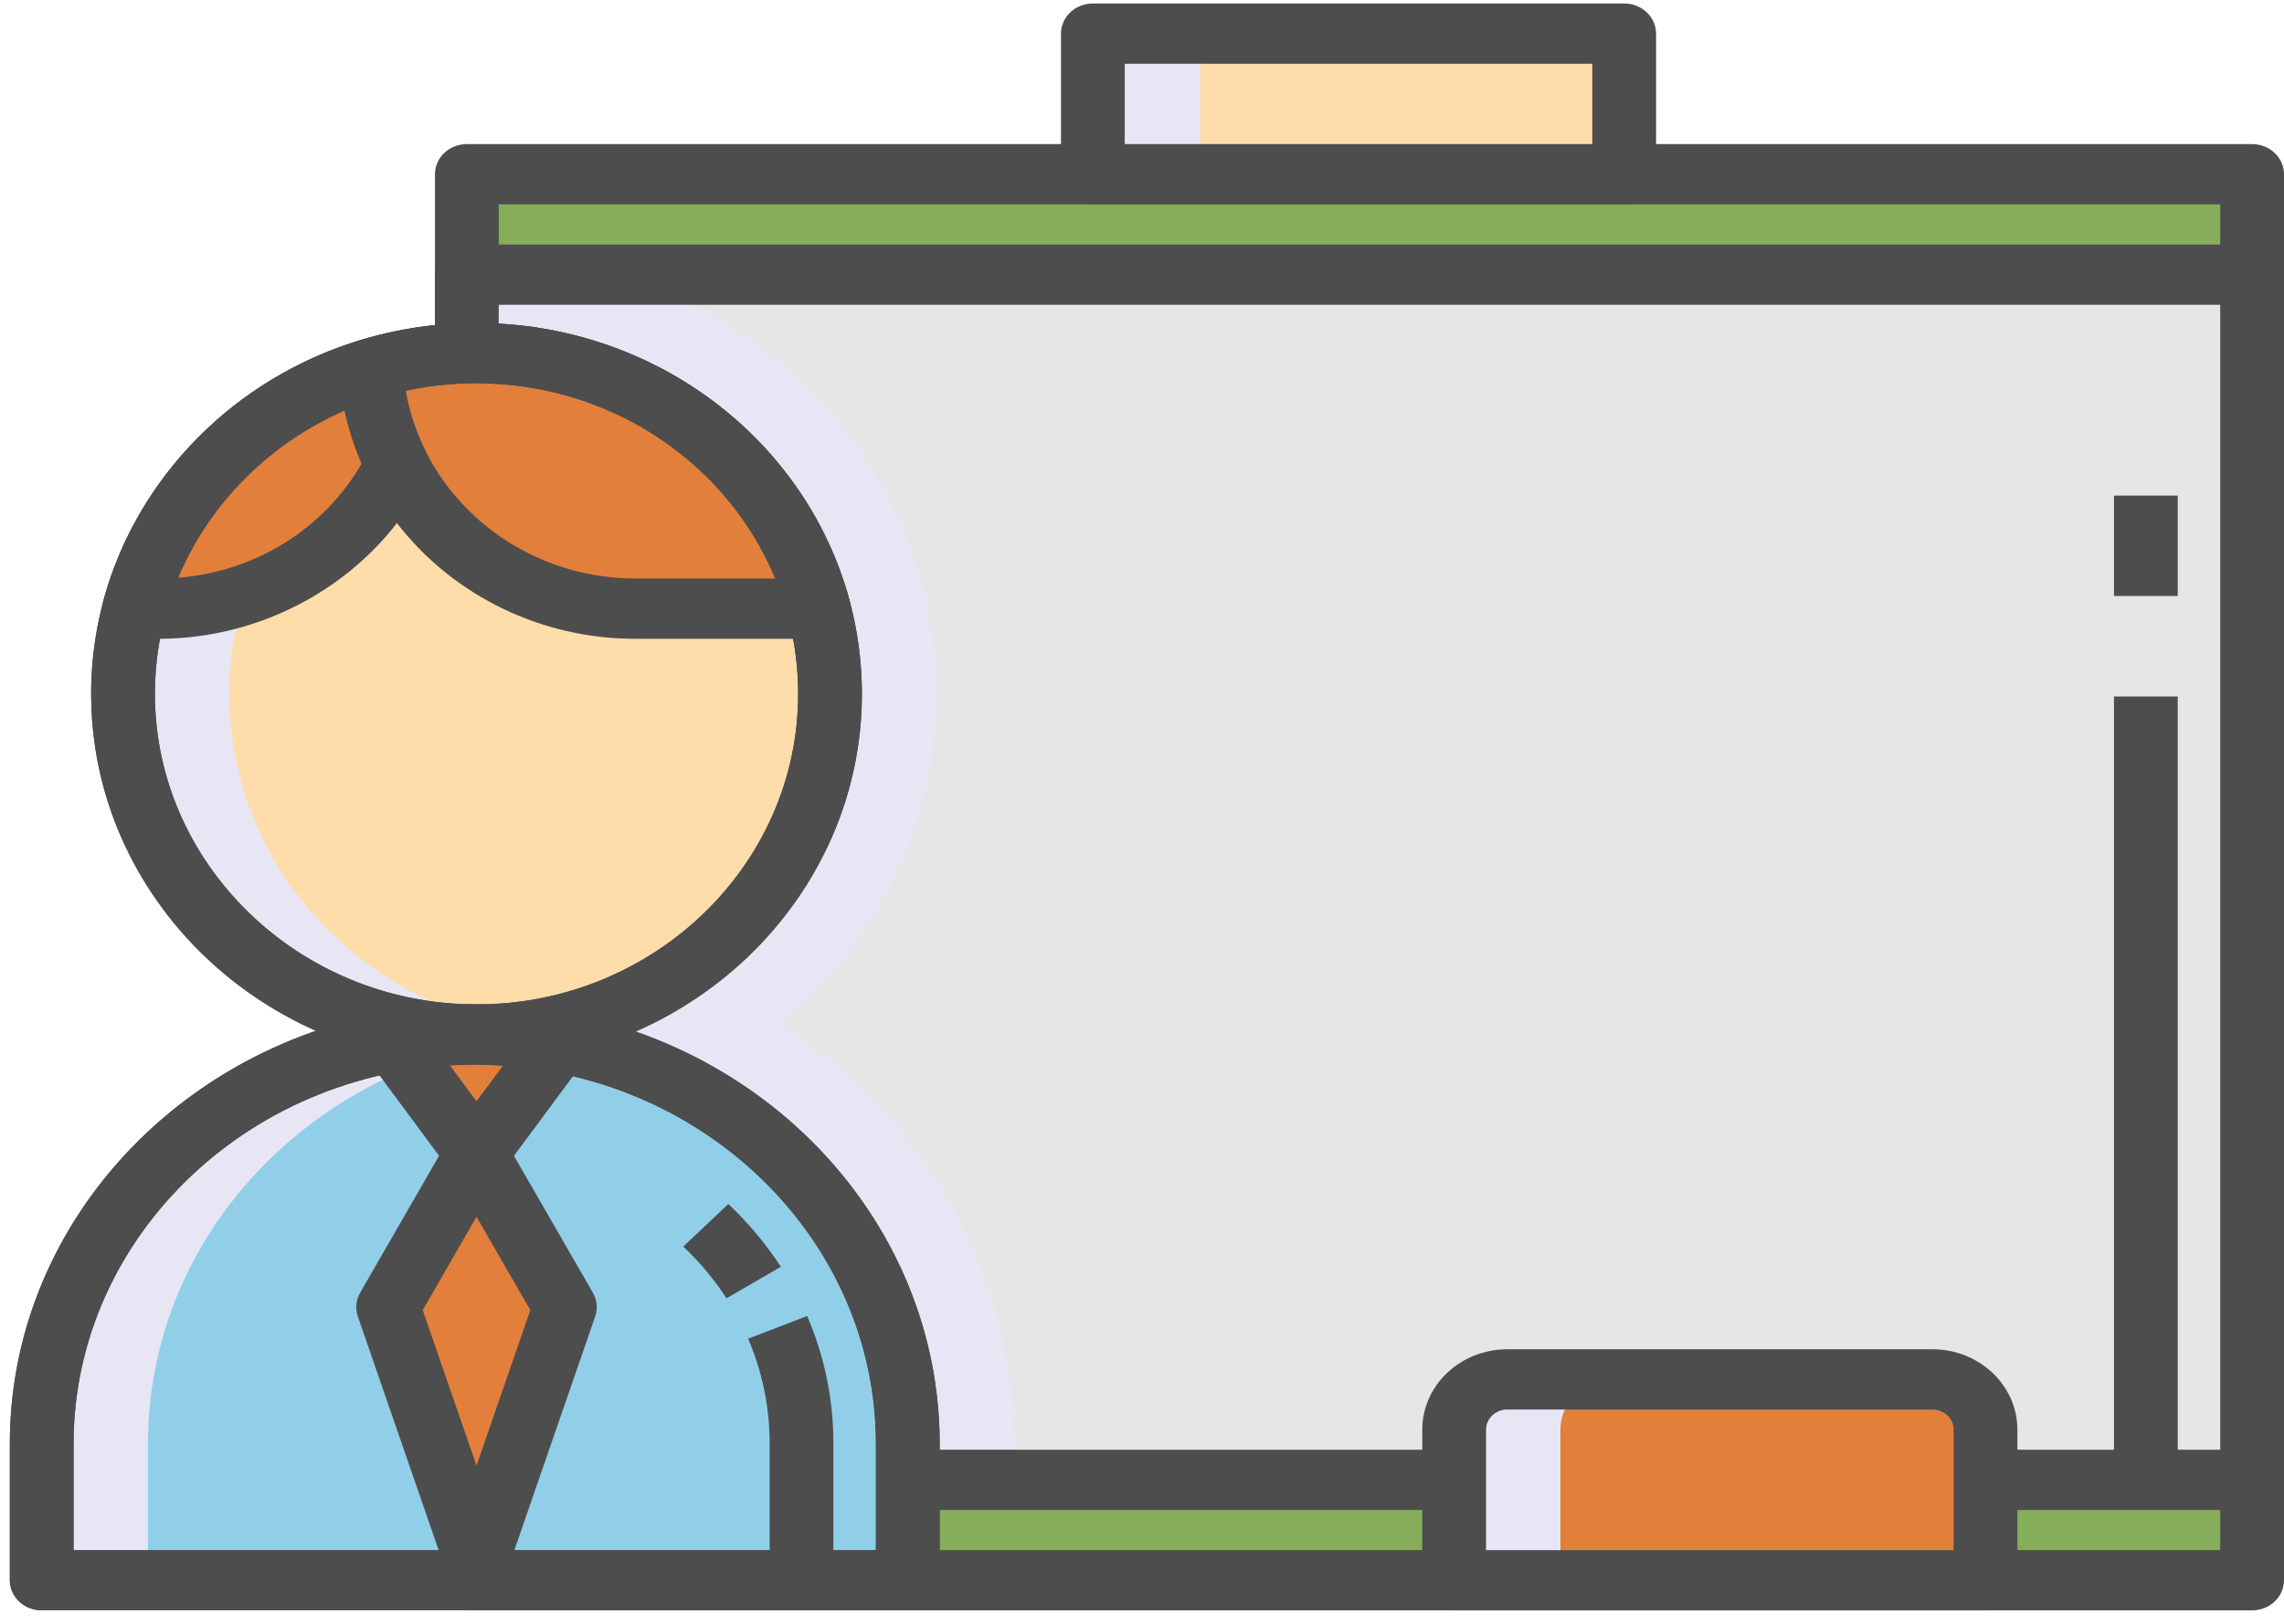 <svg width="135" height="96" viewBox="0 0 135 96" fill="none" xmlns="http://www.w3.org/2000/svg">
<path d="M27.593 10.3H133.116V93.425H27.593V10.3Z" fill="#85AD5A"/>
<path d="M133.116 95.207H27.593C27.094 95.207 26.614 95.019 26.261 94.685C25.907 94.351 25.709 93.898 25.709 93.425V10.3C25.709 9.828 25.907 9.375 26.261 9.041C26.614 8.707 27.094 8.519 27.593 8.519H133.116C133.616 8.519 134.095 8.707 134.448 9.041C134.802 9.375 135 9.828 135 10.3V93.425C135 93.898 134.802 94.351 134.448 94.685C134.095 95.019 133.616 95.207 133.116 95.207ZM29.478 91.644H131.231V12.082H29.478V91.644Z" fill="#4D4D4D"/>
<path d="M27.593 16.238H133.116V87.488H27.593V16.238Z" fill="#E6E6E6"/>
<path d="M27.593 87.488H59.937V85.359C59.937 75.155 54.525 66.013 46.145 60.545C49.043 58.084 51.36 55.074 52.944 51.71C54.529 48.346 55.346 44.704 55.341 41.022C55.341 38.827 55.056 36.643 54.492 34.533C54.389 34.15 54.278 33.77 54.157 33.392C54.116 33.268 54.075 33.144 54.032 33.021C53.947 32.766 53.858 32.511 53.759 32.244L53.599 31.829C53.453 31.457 53.298 31.088 53.135 30.722C53.031 30.491 52.924 30.262 52.813 30.034C52.813 30.034 52.676 29.749 52.622 29.642C52.483 29.369 52.34 29.099 52.191 28.831C52.15 28.754 52.108 28.676 52.066 28.601C51.869 28.253 51.664 27.909 51.451 27.57L51.288 27.32C51.132 27.076 50.971 26.836 50.807 26.597C50.578 26.273 50.344 25.951 50.105 25.634C49.86 25.313 49.607 24.998 49.348 24.688C49.348 24.688 49.145 24.447 49.065 24.355C48.876 24.137 48.684 23.923 48.487 23.711C48.415 23.631 48.343 23.551 48.267 23.472C47.989 23.179 47.704 22.892 47.413 22.61L47.3 22.505C47.058 22.274 46.812 22.049 46.562 21.827C46.48 21.755 46.256 21.565 46.256 21.565C46.058 21.394 45.856 21.226 45.653 21.061C45.338 20.808 45.018 20.562 44.693 20.322C44.571 20.232 44.449 20.142 44.314 20.047C44.101 19.895 43.883 19.748 43.667 19.603C43.667 19.603 43.41 19.431 43.32 19.372C43.038 19.191 42.752 19.014 42.463 18.842L42.288 18.736C41.943 18.535 41.592 18.34 41.233 18.152C41.144 18.104 40.907 17.985 40.907 17.985C40.65 17.855 40.392 17.726 40.145 17.61C40.007 17.545 39.869 17.482 39.73 17.42C39.348 17.246 38.961 17.081 38.57 16.926C38.328 16.83 38.085 16.738 37.84 16.649L37.406 16.492C37.149 16.404 36.89 16.319 36.63 16.238H27.593V87.488Z" fill="#E8E6F4"/>
<path d="M133.116 89.269H27.593C27.094 89.269 26.614 89.082 26.261 88.748C25.907 88.414 25.709 87.961 25.709 87.488V16.238C25.709 15.766 25.907 15.313 26.261 14.979C26.614 14.645 27.094 14.457 27.593 14.457H133.116C133.616 14.457 134.095 14.645 134.448 14.979C134.802 15.313 135 15.766 135 16.238V87.488C135 87.961 134.802 88.414 134.448 88.748C134.095 89.082 133.616 89.269 133.116 89.269ZM29.478 85.707H131.231V18.019H29.478V85.707Z" fill="#4D4D4D"/>
<path d="M28.165 61.163C39.705 61.163 49.059 52.145 49.059 41.021C49.059 29.897 39.705 20.879 28.165 20.879C16.626 20.879 7.271 29.897 7.271 41.021C7.271 52.145 16.626 61.163 28.165 61.163Z" fill="#FFDDAB"/>
<path d="M13.552 41.012C13.552 30.916 21.257 22.557 31.306 21.096C30.267 20.945 29.217 20.869 28.165 20.869C16.626 20.869 7.271 29.887 7.271 41.012C7.271 52.136 16.626 61.154 28.165 61.154C29.233 61.154 30.281 61.076 31.306 60.927C21.257 59.467 13.552 51.107 13.552 41.012Z" fill="#E8E6F4"/>
<path d="M28.165 62.945C15.605 62.945 5.387 53.11 5.387 41.021C5.387 28.932 15.606 19.098 28.165 19.098C40.725 19.098 50.944 28.932 50.944 41.021C50.944 53.11 40.726 62.945 28.165 62.945ZM28.165 22.659C17.683 22.659 9.156 30.896 9.156 41.021C9.156 51.145 17.683 59.382 28.165 59.382C38.647 59.382 47.175 51.145 47.175 41.021C47.175 30.896 38.648 22.659 28.165 22.659Z" fill="#4D4D4D"/>
<path d="M53.656 93.422H2.465V85.359C2.465 71.996 13.924 61.164 28.061 61.164C42.197 61.164 53.656 71.996 53.656 85.359V93.422Z" fill="#91CFE8"/>
<path d="M8.746 93.412V85.349C8.746 72.993 18.548 62.806 31.201 61.342C30.159 61.219 29.11 61.157 28.061 61.155C13.924 61.155 2.465 71.987 2.465 85.35V93.413H53.656L8.746 93.412Z" fill="#E8E6F4"/>
<path d="M53.656 95.203H2.465C1.965 95.203 1.486 95.016 1.133 94.681C0.779 94.347 0.581 93.894 0.581 93.422V85.359C0.581 71.035 12.908 59.382 28.061 59.382C43.213 59.382 55.54 71.035 55.54 85.359V93.422C55.54 93.894 55.342 94.347 54.989 94.681C54.635 95.016 54.156 95.203 53.656 95.203ZM4.349 91.641H51.772V85.359C51.772 73 41.135 62.945 28.061 62.945C14.986 62.945 4.349 73 4.349 85.359V91.641Z" fill="#4D4D4D"/>
<path d="M37.568 35.985H48.401C46.082 27.298 37.901 20.879 28.165 20.879C25.993 20.879 23.898 21.199 21.928 21.792C22.419 29.709 29.231 35.985 37.568 35.985Z" fill="#E27F3B"/>
<path d="M21.929 21.794C15.072 23.859 9.732 29.236 7.93 35.985H9.361C15.568 35.985 20.928 32.505 23.464 27.459C22.57 25.682 22.049 23.759 21.929 21.794Z" fill="#E27F3B"/>
<path d="M48.401 37.767H37.568C28.294 37.767 20.598 30.796 20.047 21.896C20.023 21.501 20.138 21.11 20.375 20.784C20.612 20.457 20.957 20.215 21.356 20.095C23.558 19.433 25.855 19.096 28.165 19.098C38.569 19.098 47.641 25.863 50.228 35.55C50.298 35.812 50.304 36.087 50.245 36.352C50.186 36.617 50.064 36.866 49.888 37.08C49.711 37.294 49.486 37.467 49.228 37.586C48.971 37.705 48.688 37.767 48.401 37.767ZM23.977 23.107C25.078 29.433 30.786 34.204 37.568 34.204H45.825C42.979 27.304 36.026 22.659 28.166 22.659C26.748 22.659 25.345 22.81 23.977 23.107Z" fill="#4D4D4D"/>
<path d="M9.361 37.767H7.93C7.643 37.767 7.36 37.705 7.102 37.586C6.845 37.467 6.619 37.294 6.443 37.08C6.267 36.866 6.145 36.617 6.086 36.352C6.027 36.087 6.032 35.812 6.102 35.55C8.048 28.266 13.892 22.345 21.357 20.097C21.63 20.015 21.92 19.993 22.204 20.033C22.488 20.072 22.759 20.173 22.995 20.327C23.232 20.48 23.428 20.683 23.57 20.919C23.711 21.156 23.793 21.419 23.809 21.69C23.915 23.426 24.375 25.125 25.166 26.695C25.286 26.934 25.348 27.195 25.348 27.46C25.348 27.724 25.286 27.986 25.166 28.225C22.252 34.021 16.048 37.767 9.361 37.767ZM20.371 24.274C15.917 26.217 12.363 29.79 10.53 34.157C15.097 33.791 19.126 31.291 21.377 27.405C20.936 26.395 20.599 25.346 20.371 24.274Z" fill="#4D4D4D"/>
<path d="M28.166 68.214L33.04 61.635C31.401 61.322 29.733 61.164 28.061 61.164C26.421 61.164 24.82 61.318 23.267 61.602L28.166 68.214ZM28.166 68.214L33.389 77.278L28.166 92.385L22.942 77.278L28.166 68.214Z" fill="#E27F3B"/>
<path d="M28.166 69.995C27.863 69.995 27.564 69.926 27.296 69.794C27.027 69.662 26.796 69.47 26.622 69.236L21.724 62.624C21.544 62.381 21.431 62.099 21.395 61.804C21.36 61.509 21.403 61.21 21.521 60.935C21.639 60.66 21.828 60.416 22.07 60.228C22.312 60.039 22.601 59.91 22.909 59.854C26.379 59.217 29.947 59.229 33.412 59.888C33.719 59.947 34.005 60.077 34.246 60.266C34.486 60.456 34.673 60.699 34.789 60.973C34.905 61.248 34.947 61.546 34.912 61.84C34.876 62.133 34.763 62.414 34.584 62.657L29.709 69.236C29.535 69.471 29.304 69.662 29.035 69.794C28.767 69.926 28.468 69.995 28.166 69.995ZM26.596 62.99L28.166 65.109L29.727 63.002C28.685 62.931 27.639 62.927 26.596 62.99Z" fill="#4D4D4D"/>
<path d="M28.165 94.166C27.768 94.166 27.381 94.047 27.059 93.827C26.737 93.606 26.497 93.295 26.374 92.938L21.151 77.831C21.071 77.601 21.042 77.357 21.065 77.115C21.089 76.874 21.164 76.639 21.287 76.426L26.51 67.362C26.672 67.081 26.911 66.846 27.203 66.682C27.494 66.519 27.826 66.433 28.165 66.433C28.503 66.433 28.836 66.519 29.127 66.682C29.418 66.846 29.657 67.081 29.819 67.362L35.043 76.426C35.291 76.857 35.34 77.365 35.179 77.831L29.956 92.938C29.832 93.295 29.593 93.606 29.271 93.827C28.95 94.047 28.563 94.166 28.165 94.166ZM24.986 77.455L28.165 86.651L31.345 77.455L28.165 71.937L24.986 77.455ZM49.259 93.413H45.491V85.349C45.496 83.222 45.064 81.115 44.219 79.144L47.71 77.803C48.739 80.2 49.266 82.763 49.26 85.349L49.259 93.413ZM42.941 76.757C42.809 76.553 42.672 76.351 42.53 76.152C41.899 75.272 41.181 74.45 40.386 73.698L43.05 71.18C44.234 72.299 45.275 73.545 46.153 74.892L42.941 76.757Z" fill="#4D4D4D"/>
<path d="M53.656 95.203H2.465C1.965 95.203 1.486 95.016 1.133 94.681C0.779 94.347 0.581 93.894 0.581 93.422V85.349C0.581 74.164 8.142 64.576 18.686 60.938C10.853 57.456 5.387 49.81 5.387 41.021C5.387 38.71 5.761 36.434 6.498 34.245L6.539 34.128C6.684 33.711 6.828 33.329 6.983 32.952L7.039 32.816C7.572 31.546 8.229 30.325 9.001 29.169C13.221 22.856 20.385 19.088 28.166 19.088C28.321 19.088 28.474 19.095 28.628 19.102L29.447 19.134C29.752 19.15 30.063 19.173 30.373 19.201L30.843 19.251C30.961 19.264 31.078 19.276 31.195 19.291L31.297 19.302C31.396 19.311 31.494 19.321 31.593 19.336C31.669 19.347 31.744 19.362 31.817 19.381C32.052 19.418 32.278 19.457 32.504 19.5L32.869 19.568C33.14 19.623 33.408 19.683 33.674 19.747L33.899 19.799C34.235 19.883 34.571 19.975 34.903 20.074L35.171 20.159C35.411 20.233 35.654 20.311 35.894 20.395L36.249 20.524C36.906 20.762 37.55 21.03 38.179 21.327C38.394 21.428 38.607 21.535 38.82 21.643L39.093 21.781C39.394 21.939 39.688 22.102 39.979 22.272L40.089 22.339C40.356 22.498 40.6 22.648 40.84 22.803L41.128 22.996C41.312 23.118 41.495 23.243 41.675 23.371C41.953 23.569 42.226 23.772 42.494 23.982L42.792 24.217C42.967 24.358 43.136 24.5 43.304 24.644L43.565 24.868C43.776 25.054 43.986 25.248 44.192 25.444L44.296 25.541C44.535 25.772 44.768 26.008 44.996 26.249L45.204 26.475C45.358 26.641 45.513 26.813 45.665 26.988L45.903 27.27C46.04 27.434 46.174 27.597 46.305 27.763L46.538 28.062C46.67 28.236 46.795 28.406 46.918 28.578L47.129 28.874C47.267 29.074 47.401 29.277 47.533 29.481L47.675 29.7C47.854 29.985 48.023 30.268 48.186 30.556L48.293 30.754C48.417 30.979 48.539 31.205 48.654 31.434C48.697 31.519 48.739 31.605 48.781 31.692L48.812 31.758C49.064 32.274 49.293 32.8 49.5 33.333L49.614 33.63C49.695 33.847 49.769 34.061 49.841 34.276L49.946 34.587C50.047 34.904 50.142 35.225 50.23 35.55C50.706 37.34 50.946 39.177 50.945 41.022C50.945 49.867 45.445 57.526 37.565 60.984C48.148 64.664 55.542 74.286 55.542 85.36V93.423C55.541 93.895 55.342 94.348 54.988 94.682C54.635 95.016 54.156 95.203 53.656 95.203ZM4.349 91.641H51.772V85.359C51.772 74.036 42.816 64.474 30.938 63.116C30.893 63.11 30.847 63.104 30.802 63.096L30.686 63.085C30.512 63.066 30.333 63.052 30.155 63.037C29.525 62.982 28.893 62.95 28.26 62.942C28.2 62.941 28.14 62.938 28.079 62.932C28.029 62.936 27.977 62.938 27.926 62.938C14.926 63.007 4.349 73.059 4.349 85.349L4.349 91.641ZM28.166 22.65C21.685 22.65 15.712 25.797 12.188 31.07C11.54 32.039 10.989 33.063 10.542 34.129L10.513 34.2C10.36 34.571 10.218 34.947 10.09 35.326C9.471 37.164 9.156 39.082 9.156 41.011C9.156 51.025 17.582 59.259 27.939 59.376C27.999 59.377 28.058 59.38 28.115 59.386C28.166 59.382 28.217 59.38 28.269 59.38C38.694 59.327 47.176 51.091 47.176 41.022C47.176 39.463 46.974 37.915 46.575 36.421C46.502 36.15 46.422 35.88 46.336 35.612L46.249 35.356C46.189 35.174 46.125 34.993 46.059 34.813L45.965 34.568C45.894 34.386 45.82 34.205 45.744 34.025L45.614 33.729C45.541 33.564 45.464 33.401 45.385 33.24L45.255 32.972C45.157 32.78 45.056 32.589 44.951 32.401L44.861 32.234C44.726 31.993 44.584 31.755 44.436 31.521L44.312 31.332C44.203 31.162 44.091 30.993 43.976 30.826L43.8 30.579C43.696 30.433 43.589 30.289 43.481 30.146L43.285 29.894C43.175 29.755 43.064 29.619 42.95 29.483L42.752 29.248C42.624 29.101 42.494 28.958 42.363 28.816L42.193 28.631C42.002 28.429 41.806 28.23 41.605 28.036L41.516 27.954C41.344 27.79 41.169 27.629 40.991 27.472L40.772 27.285C40.632 27.164 40.49 27.045 40.346 26.928L40.095 26.731C39.956 26.622 39.815 26.515 39.672 26.41L39.41 26.219C39.262 26.114 39.108 26.009 38.953 25.907L38.717 25.748C38.516 25.619 38.312 25.493 38.106 25.37L38.016 25.316C37.767 25.169 37.514 25.029 37.257 24.894L37.025 24.776C36.85 24.687 36.674 24.6 36.496 24.515L36.254 24.404C36.073 24.322 35.891 24.243 35.708 24.166L35.402 24.041C35.233 23.974 35.062 23.909 34.891 23.846L34.592 23.738C34.394 23.669 34.194 23.604 33.993 23.542L33.771 23.472C33.495 23.39 33.217 23.314 32.938 23.244L32.749 23.2C32.527 23.147 32.305 23.098 32.081 23.052L31.776 22.995C31.588 22.96 31.399 22.928 31.209 22.898L30.991 22.863C30.951 22.857 30.911 22.851 30.872 22.842C30.811 22.837 30.749 22.83 30.688 22.822L30.006 22.747C29.747 22.723 29.487 22.704 29.227 22.69L28.716 22.672C28.622 22.669 28.527 22.665 28.433 22.66C28.343 22.655 28.255 22.65 28.166 22.65Z" fill="#4D4D4D"/>
<path d="M64.595 1.988H96.001V10.3H64.595V1.988Z" fill="#FFDDAB"/>
<path d="M64.65 1.988H70.931V10.3H64.65V1.988Z" fill="#E8E6F4"/>
<path d="M96.001 12.082H64.596C64.096 12.082 63.617 11.894 63.263 11.56C62.91 11.226 62.711 10.773 62.711 10.3V1.988C62.711 1.516 62.91 1.063 63.263 0.729C63.617 0.394 64.096 0.207 64.596 0.207H96.001C96.501 0.207 96.98 0.394 97.334 0.729C97.687 1.063 97.886 1.516 97.886 1.988V10.3C97.886 10.773 97.687 11.226 97.334 11.56C96.98 11.894 96.501 12.082 96.001 12.082ZM66.48 8.519H94.117V3.769H66.48V8.519Z" fill="#4D4D4D"/>
<path d="M117.356 93.425H85.951V84.519C85.951 83.732 86.282 82.977 86.871 82.42C87.46 81.863 88.259 81.55 89.091 81.55H114.216C115.049 81.55 115.848 81.863 116.437 82.42C117.026 82.977 117.356 83.732 117.356 84.519V93.425Z" fill="#E27F3B"/>
<path d="M95.373 81.55H89.091C88.259 81.55 87.46 81.863 86.871 82.42C86.282 82.977 85.951 83.732 85.951 84.519V93.425H92.232V84.519C92.232 83.732 92.563 82.977 93.152 82.42C93.741 81.863 94.54 81.55 95.373 81.55Z" fill="#E8E6F4"/>
<path d="M117.357 95.207H85.952C85.452 95.207 84.973 95.019 84.619 94.685C84.266 94.351 84.067 93.898 84.067 93.425V84.519C84.067 81.9 86.322 79.769 89.092 79.769H114.217C116.987 79.769 119.242 81.9 119.242 84.519V93.425C119.242 93.898 119.043 94.351 118.69 94.685C118.336 95.019 117.857 95.207 117.357 95.207ZM87.836 91.644H115.473V84.519C115.473 83.864 114.909 83.332 114.217 83.332H89.092C88.4 83.332 87.836 83.864 87.836 84.519V91.644ZM124.95 41.175H128.719V87.488H124.95V41.175ZM124.95 29.3H128.719V35.238H124.95V29.3Z" fill="#4D4D4D"/>
</svg>
